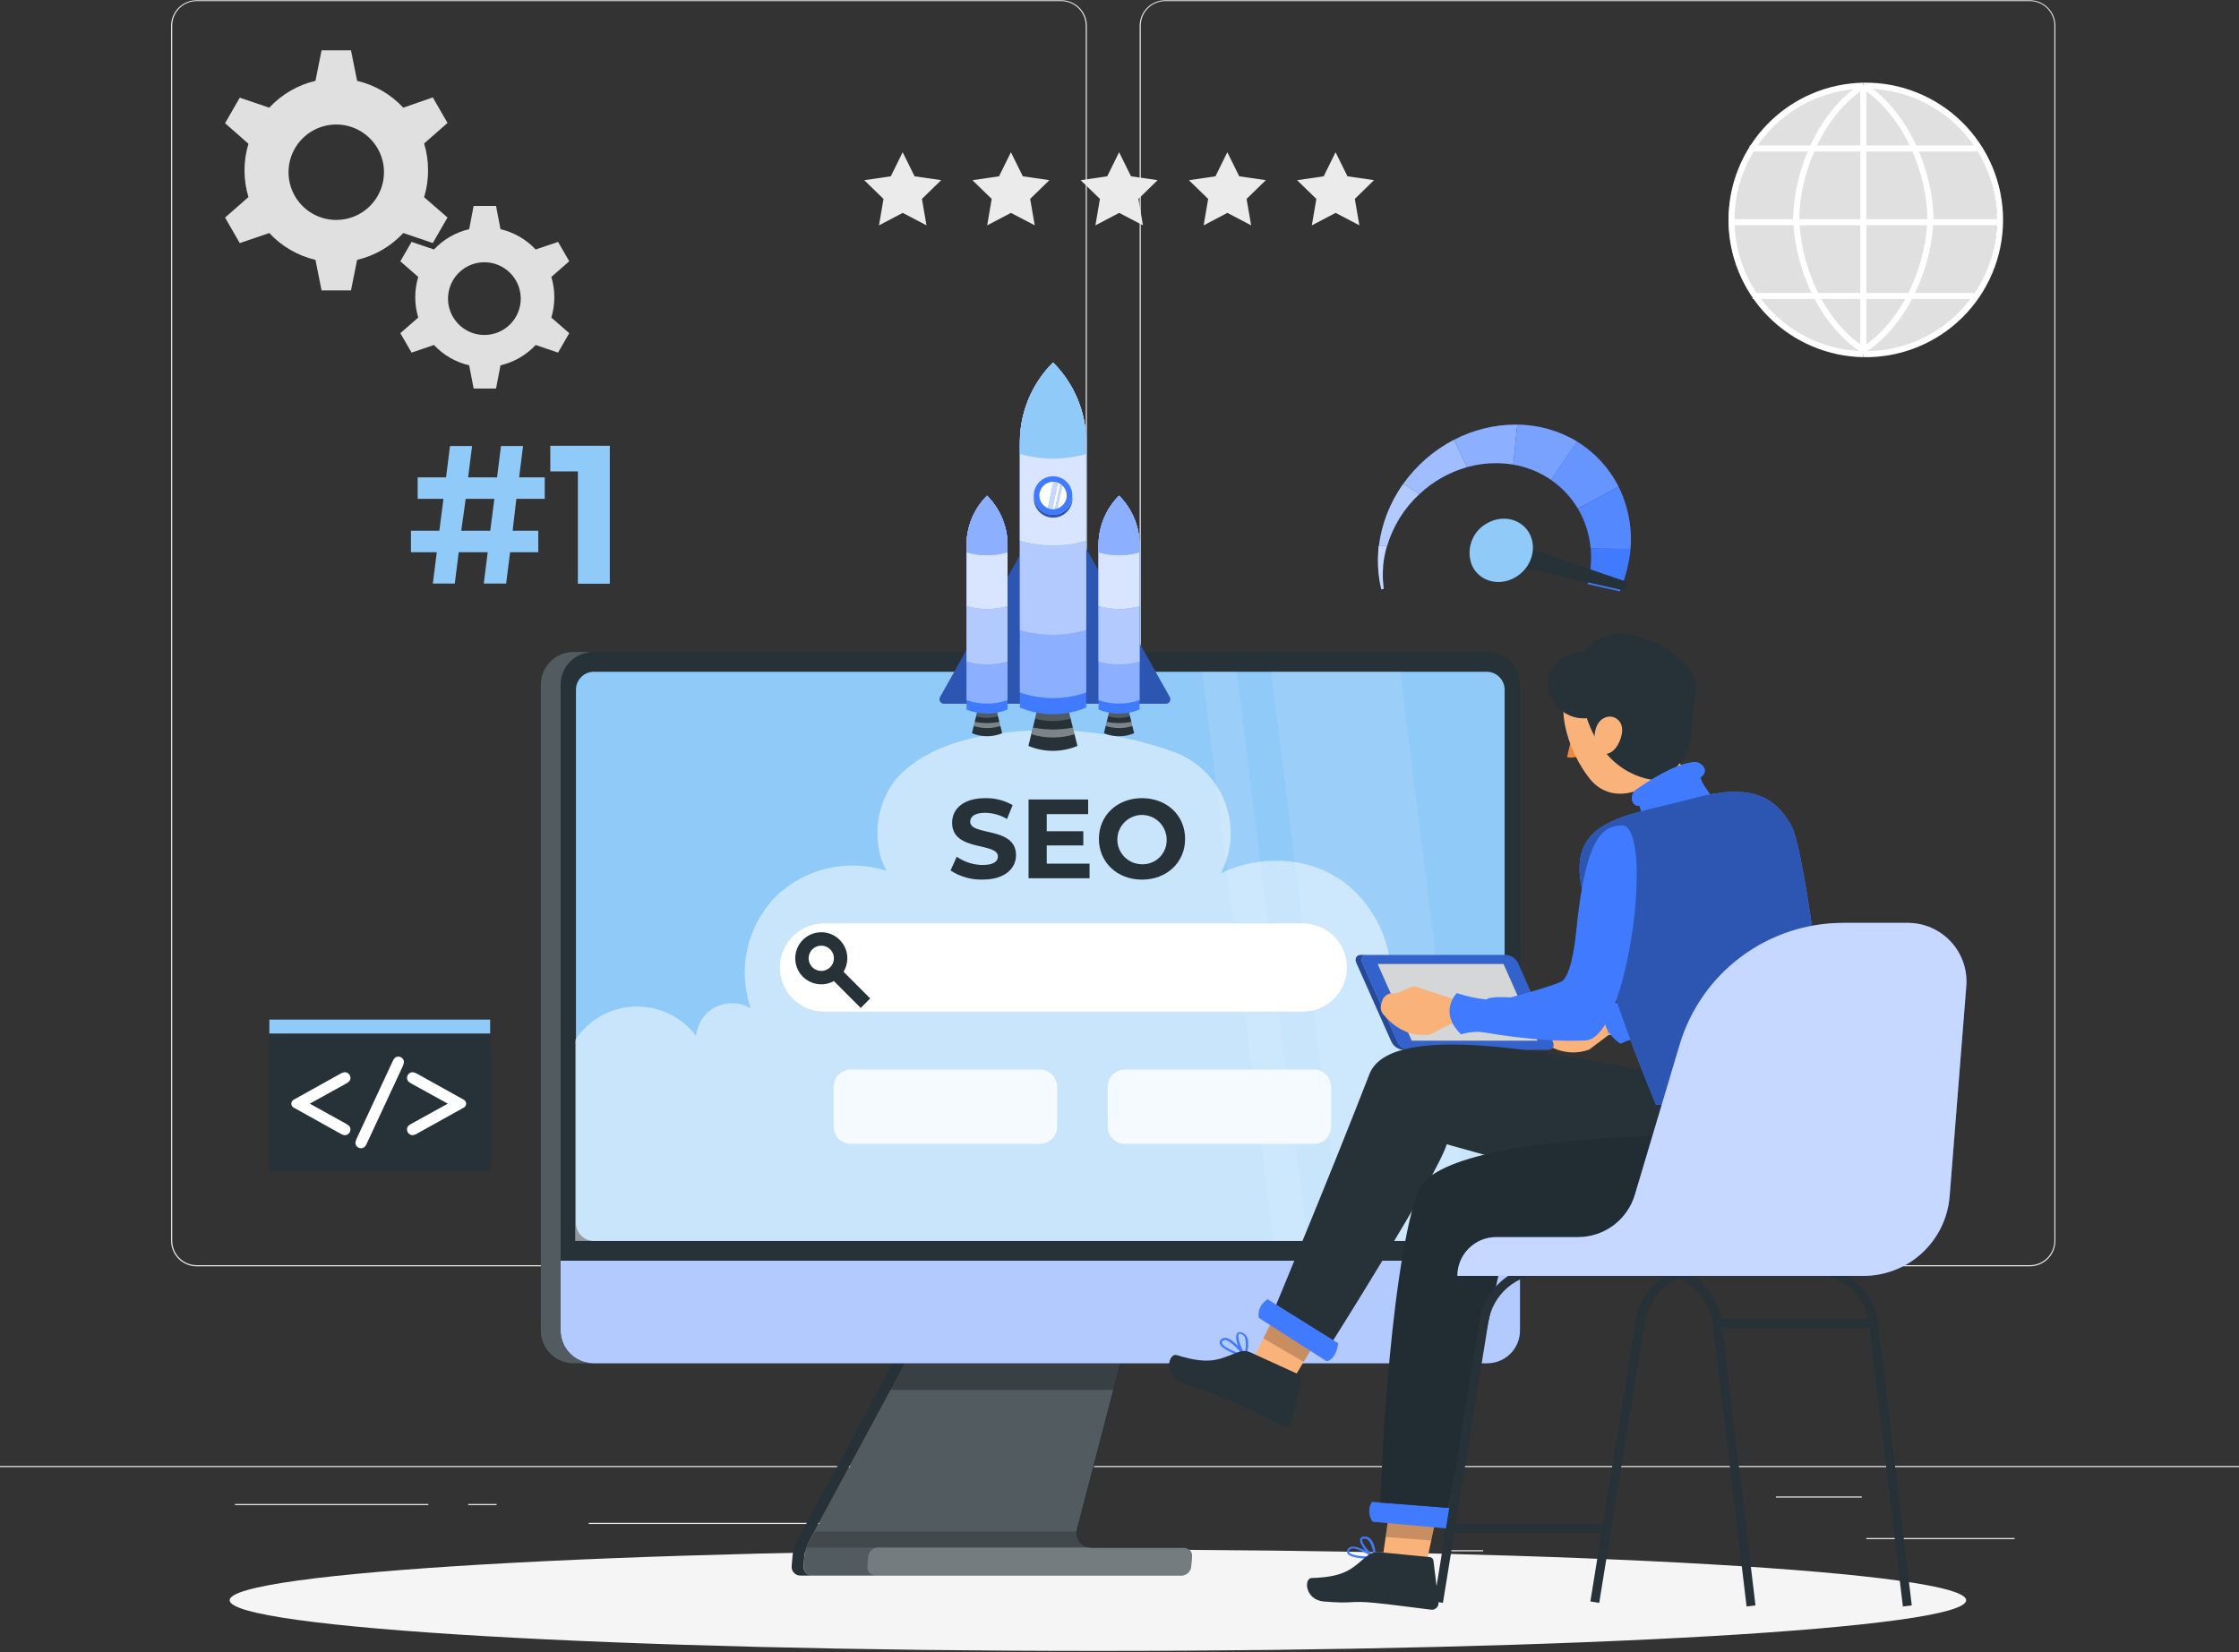 <svg width="500" height="369" viewBox="0 0 500 369" fill="none" xmlns="http://www.w3.org/2000/svg">
<rect x="0" y="0" width="500" height="369" fill="#333333" stroke="none"/>
<g clip-path="url(#clip0_1_2)">
<path d="M449.9 343.54H416.78V343.79H449.9V343.54Z" fill="#EBEBEB"/>
<path d="M331.22 346.26H322.53V346.51H331.22V346.26Z" fill="#EBEBEB"/>
<path d="M415.78 334.26H396.59V334.51H415.78V334.26Z" fill="#EBEBEB"/>
<path d="M95.65 335.94H52.46V336.19H95.65V335.94Z" fill="#EBEBEB"/>
<path d="M110.89 335.94H104.56V336.19H110.89V335.94Z" fill="#EBEBEB"/>
<path d="M225.15 340.16H131.47V340.41H225.15V340.16Z" fill="#EBEBEB"/>
<path d="M237 282.85H43.92C42.406 282.85 40.953 282.248 39.882 281.178C38.812 280.107 38.21 278.654 38.21 277.14V5.71C38.223 4.204 38.831 2.765 39.9 1.705C40.969 0.645 42.414 0.05 43.92 0.05H237C238.514 0.05 239.967 0.652 241.038 1.722C242.108 2.793 242.71 4.246 242.71 5.76V277.14C242.71 278.654 242.108 280.107 241.038 281.178C239.967 282.248 238.514 282.85 237 282.85ZM43.92 0.25C42.473 0.253 41.086 0.829 40.062 1.852C39.039 2.876 38.463 4.263 38.46 5.71V277.14C38.463 278.587 39.039 279.975 40.062 280.998C41.086 282.021 42.473 282.597 43.92 282.6H237C238.447 282.597 239.835 282.021 240.858 280.998C241.881 279.975 242.457 278.587 242.46 277.14V5.71C242.457 4.263 241.881 2.876 240.858 1.852C239.835 0.829 238.447 0.253 237 0.25H43.92Z" fill="#EBEBEB"/>
<path d="M453.31 282.85H260.21C258.696 282.847 257.246 282.245 256.175 281.175C255.105 280.104 254.503 278.654 254.5 277.14V5.71C254.516 4.205 255.124 2.767 256.193 1.708C257.262 0.648 258.705 0.053 260.21 0.05H453.31C454.812 0.055 456.252 0.652 457.317 1.712C458.382 2.771 458.987 4.208 459 5.71V277.14C459 278.651 458.401 280.1 457.335 281.171C456.268 282.241 454.821 282.845 453.31 282.85ZM260.21 0.25C258.763 0.253 257.375 0.829 256.352 1.852C255.329 2.876 254.753 4.263 254.75 5.71V277.14C254.753 278.587 255.329 279.975 256.352 280.998C257.375 282.021 258.763 282.597 260.21 282.6H453.31C454.757 282.597 456.145 282.021 457.168 280.998C458.191 279.975 458.767 278.587 458.77 277.14V5.71C458.767 4.263 458.191 2.876 457.168 1.852C456.145 0.829 454.757 0.253 453.31 0.25H260.21Z" fill="#EBEBEB"/>
<path d="M500 327.45H0V327.7H500V327.45Z" fill="#EBEBEB"/>
<path d="M259.52 220.05C259.52 220.904 259.267 221.74 258.792 222.45C258.317 223.16 257.643 223.714 256.853 224.041C256.064 224.368 255.195 224.454 254.357 224.287C253.519 224.12 252.749 223.709 252.145 223.105C251.541 222.501 251.13 221.731 250.963 220.893C250.796 220.055 250.882 219.186 251.209 218.397C251.536 217.607 252.09 216.933 252.8 216.458C253.51 215.983 254.346 215.73 255.2 215.73C256.346 215.73 257.445 216.185 258.255 216.995C259.065 217.805 259.52 218.904 259.52 220.05Z" stroke="#263238" stroke-width="3" stroke-miterlimit="10"/>
<path d="M258.18 223.18L265.07 230.08" stroke="#263238" stroke-width="3" stroke-miterlimit="10"/>
<path d="M445.625 53.935C448.278 37.591 437.18 22.191 420.836 19.538C404.492 16.886 389.093 27.984 386.44 44.328C383.787 60.671 394.885 76.071 411.229 78.724C427.572 81.377 442.972 70.278 445.625 53.935Z" fill="#E0E0E0"/>
<path d="M416.1 79.78C408.066 79.635 400.409 76.341 394.779 70.608C389.148 64.875 385.994 57.161 385.994 49.125C385.994 41.089 389.148 33.375 394.779 27.642C400.409 21.909 408.066 18.615 416.1 18.47V19.82C408.422 19.962 401.106 23.112 395.726 28.592C390.346 34.072 387.331 41.445 387.331 49.125C387.331 56.805 390.346 64.178 395.726 69.658C401.106 75.138 408.422 78.288 416.1 78.43V79.78Z" fill="white"/>
<path d="M416.1 79.78V78.43C419.994 78.502 423.863 77.797 427.482 76.357C431.1 74.916 434.395 72.769 437.174 70.041C439.954 67.312 442.161 64.058 443.668 60.466C445.175 56.875 445.951 53.02 445.951 49.125C445.951 45.23 445.175 41.375 443.668 37.784C442.161 34.192 439.954 30.938 437.174 28.209C434.395 25.481 431.1 23.334 427.482 21.893C423.863 20.453 419.994 19.748 416.1 19.82V18.47C420.172 18.396 424.218 19.135 428.002 20.642C431.786 22.15 435.231 24.396 438.137 27.25C441.043 30.104 443.351 33.508 444.927 37.264C446.502 41.02 447.314 45.052 447.314 49.125C447.314 53.198 446.502 57.23 444.927 60.986C443.351 64.742 441.043 68.146 438.137 71C435.231 73.854 431.786 76.1 428.002 77.608C424.218 79.115 420.172 79.853 416.1 79.78Z" fill="white"/>
<path d="M431.77 49.13H430.42C430.42 39.2 425.42 25.9 415.74 19.72L416.47 18.58C426.51 25.05 431.77 38.83 431.77 49.13Z" fill="white"/>
<path d="M416.47 78.77L415.74 77.63C425.38 71.45 430.42 58.15 430.42 48.22H431.77C431.77 58.52 426.51 72.32 416.47 78.77Z" fill="white"/>
<path d="M401.79 49.13H400.44C400.44 38.82 405.69 25.02 415.74 18.58L416.47 19.71C406.83 25.9 401.79 39.19 401.79 49.13Z" fill="white"/>
<path d="M415.74 78.76C405.69 72.31 400.44 58.51 400.44 48.21H401.79C401.79 58.15 406.79 71.44 416.47 77.62L415.74 78.76Z" fill="white"/>
<path d="M416.78 19.14H415.43V79.1H416.78V19.14Z" fill="white"/>
<path d="M441.49 32.48H390.73V33.83H441.49V32.48Z" fill="white"/>
<path d="M446.08 48.96H386.14V50.31H446.08V48.96Z" fill="white"/>
<path d="M440.81 65.43H391.4V66.78H440.81V65.43Z" fill="white"/>
<path d="M95.59 38.05C95.601 36.017 95.304 33.994 94.71 32.05L99.94 27.46L96.65 21.76L90.06 24.05C87.292 21.075 83.704 18.987 79.75 18.05L78.38 11.24H71.81L70.45 18.05C66.493 18.986 62.902 21.074 60.13 24.05L53.54 21.82L50.26 27.52L55.48 32.11C54.307 35.993 54.307 40.137 55.48 44.02L50.26 48.6L53.54 54.3L60.13 52.05C62.902 55.026 66.493 57.114 70.45 58.05L71.81 64.87H78.38L79.75 58.05C83.704 57.113 87.292 55.025 90.06 52.05L96.65 54.28L99.94 48.58L94.71 44.05C95.302 42.105 95.599 40.083 95.59 38.05ZM75.1 49.13C72.991 49.132 70.929 48.508 69.175 47.338C67.421 46.168 66.053 44.504 65.244 42.556C64.436 40.609 64.223 38.465 64.634 36.397C65.044 34.328 66.058 32.428 67.549 30.936C69.039 29.444 70.939 28.428 73.007 28.016C75.075 27.603 77.219 27.814 79.167 28.62C81.115 29.427 82.781 30.793 83.953 32.547C85.125 34.3 85.75 36.361 85.75 38.47C85.751 39.869 85.477 41.255 84.942 42.549C84.408 43.842 83.623 45.017 82.634 46.007C81.645 46.997 80.471 47.782 79.178 48.318C77.885 48.854 76.499 49.13 75.1 49.13Z" fill="#E0E0E0"/>
<path d="M123.79 66.39C123.788 64.855 123.563 63.329 123.12 61.86L127.12 58.36L124.62 54.03L119.62 55.73C117.511 53.472 114.779 51.892 111.77 51.19L110.77 46H105.77L104.77 51.19C101.758 51.891 99.022 53.471 96.91 55.73L91.91 54.03L89.4 58.36L93.4 61.86C92.507 64.817 92.507 67.973 93.4 70.93L89.4 74.42L91.91 78.76L96.91 77.06C99.022 79.319 101.758 80.899 104.77 81.6L105.77 86.79H110.77L111.77 81.6C114.779 80.898 117.511 79.318 119.62 77.06L124.62 78.76L127.12 74.42L123.12 70.93C123.563 69.457 123.788 67.928 123.79 66.39ZM108.18 74.82C106.573 74.822 105.002 74.347 103.665 73.456C102.328 72.564 101.286 71.296 100.67 69.812C100.054 68.328 99.892 66.694 100.206 65.118C100.519 63.542 101.292 62.094 102.428 60.958C103.564 59.822 105.012 59.048 106.588 58.736C108.164 58.422 109.798 58.584 111.282 59.2C112.766 59.816 114.034 60.858 114.926 62.195C115.817 63.532 116.292 65.103 116.29 66.71C116.29 68.861 115.436 70.924 113.915 72.445C112.394 73.966 110.331 74.82 108.18 74.82Z" fill="#E0E0E0"/>
<path d="M198.93 39.38L201.58 34L204.24 39.38L210.18 40.24L205.88 44.43L206.9 50.33L201.59 47.55L196.29 50.34L197.3 44.43L193 40.25L198.93 39.38Z" fill="#EBEBEB"/>
<path d="M223.1 39.38L225.75 34L228.41 39.38L234.34 40.24L230.05 44.43L231.07 50.33L225.76 47.55L220.45 50.34L221.46 44.43L217.16 40.25L223.1 39.38Z" fill="#EBEBEB"/>
<path d="M247.26 39.38L249.91 34L252.57 39.38L258.51 40.24L254.22 44.43L255.24 50.33L249.93 47.55L244.62 50.34L245.63 44.43L241.33 40.25L247.26 39.38Z" fill="#EBEBEB"/>
<path d="M271.43 39.38L274.08 34L276.74 39.38L282.68 40.24L278.38 44.43L279.4 50.33L274.09 47.55L268.79 50.34L269.8 44.43L265.5 40.25L271.43 39.38Z" fill="#EBEBEB"/>
<path d="M295.6 39.38L298.25 34L300.91 39.38L306.84 40.24L302.55 44.43L303.57 50.33L298.26 47.55L292.95 50.34L293.96 44.43L289.66 40.25L295.6 39.38Z" fill="#EBEBEB"/>
<path d="M245.18 368.76C352.262 368.76 439.07 363.692 439.07 357.44C439.07 351.188 352.262 346.12 245.18 346.12C138.098 346.12 51.29 351.188 51.29 357.44C51.29 363.692 138.098 368.76 245.18 368.76Z" fill="#F5F5F5"/>
<path d="M179.66 347.48L179.46 349.78C179.439 350.063 179.469 350.348 179.55 350.62C179.587 350.747 179.641 350.868 179.71 350.98C179.784 351.091 179.864 351.198 179.95 351.3C180.038 351.402 180.139 351.493 180.25 351.57C180.589 351.811 180.994 351.94 181.41 351.94H263.81C264.007 351.94 264.203 351.91 264.39 351.85C264.521 351.81 264.648 351.76 264.77 351.7C265.205 351.487 265.557 351.135 265.77 350.7C265.897 350.458 265.975 350.193 266 349.92L266.19 347.71C266.221 347.447 266.19 347.179 266.1 346.93C266.062 346.815 266.012 346.704 265.95 346.6C265.795 346.338 265.574 346.121 265.31 345.97C265.197 345.908 265.08 345.855 264.96 345.81C264.776 345.75 264.584 345.72 264.39 345.72H243.87C243.612 345.723 243.354 345.699 243.1 345.65L242.81 345.57C242.7 345.539 242.593 345.499 242.49 345.45C242.39 345.418 242.295 345.371 242.21 345.31C242.066 345.235 241.929 345.148 241.8 345.05C241.645 344.926 241.501 344.789 241.37 344.64C241.3 344.55 241.23 344.47 241.16 344.37L241.02 344.17L240.97 344.09C240.91 343.999 240.86 343.902 240.82 343.8L240.7 343.53C240.704 343.51 240.704 343.49 240.7 343.47C240.706 343.447 240.706 343.423 240.7 343.4C240.671 343.323 240.65 343.242 240.64 343.16C240.63 343.047 240.63 342.933 240.64 342.82C240.64 342.72 240.64 342.61 240.64 342.5C240.64 342.39 240.64 342.29 240.64 342.18V342.05C240.635 341.943 240.635 341.837 240.64 341.73C240.64 341.61 240.69 341.51 240.71 341.4L248.77 310.48L250.32 304.54L251.53 299.89H204.73L202.22 304.54L199.02 310.48L180.82 344.22C180.76 344.34 180.7 344.46 180.63 344.58L180.45 344.99C180.4 345.13 180.34 345.26 180.29 345.41L180.2 345.69C179.954 346.265 179.773 346.865 179.66 347.48Z" fill="#263238"/>
<path opacity="0.2" d="M266.16 347.73L265.97 349.96C265.918 350.5 265.67 351.003 265.271 351.372C264.873 351.741 264.353 351.95 263.81 351.96H181.43C181.153 351.961 180.879 351.904 180.626 351.794C180.372 351.684 180.144 351.522 179.956 351.319C179.768 351.116 179.624 350.876 179.534 350.615C179.443 350.353 179.408 350.076 179.43 349.8L179.63 347.5C179.682 346.885 179.803 346.278 179.99 345.69C180.16 345.176 180.374 344.677 180.63 344.2L204.55 299.87H251.35L240.53 341.38C240.459 341.617 240.415 341.862 240.4 342.11C240.331 342.93 240.565 343.746 241.057 344.406C241.549 345.065 242.265 345.522 243.07 345.69C243.322 345.748 243.581 345.775 243.84 345.77H264.33C264.583 345.763 264.835 345.81 265.069 345.908C265.303 346.006 265.514 346.152 265.687 346.338C265.86 346.523 265.991 346.743 266.073 346.983C266.154 347.223 266.184 347.478 266.16 347.73Z" fill="white"/>
<path d="M178 344.18L201.91 299.84H204.56L180.64 344.18C180.085 345.2 179.745 346.323 179.64 347.48L179.44 349.78C179.41 350.057 179.439 350.337 179.527 350.602C179.615 350.866 179.758 351.109 179.948 351.313C180.138 351.517 180.369 351.677 180.627 351.784C180.884 351.89 181.162 351.94 181.44 351.93H178.79C178.512 351.94 178.234 351.89 177.977 351.784C177.719 351.677 177.488 351.517 177.298 351.313C177.108 351.109 176.965 350.866 176.877 350.602C176.789 350.337 176.76 350.057 176.79 349.78L176.99 347.48C177.094 346.322 177.438 345.198 178 344.18Z" fill="#263238"/>
<path opacity="0.3" d="M204.58 299.84H251.37L248.61 310.44H198.86L204.58 299.84Z" fill="black"/>
<path d="M125.18 152.93V297.2C125.179 298.158 125.366 299.107 125.732 299.993C126.098 300.878 126.635 301.683 127.312 302.361C127.989 303.039 128.793 303.577 129.678 303.944C130.563 304.311 131.512 304.5 132.47 304.5H332.14C333.098 304.5 334.047 304.311 334.932 303.944C335.817 303.577 336.621 303.039 337.298 302.361C337.975 301.683 338.512 300.878 338.878 299.993C339.244 299.107 339.431 298.158 339.43 297.2V152.93C339.431 151.971 339.243 151.021 338.877 150.135C338.511 149.249 337.973 148.443 337.295 147.765C336.617 147.087 335.811 146.549 334.925 146.183C334.039 145.817 333.089 145.629 332.13 145.63H132.49C130.884 145.631 129.324 146.162 128.05 147.14C127.871 147.272 127.701 147.416 127.54 147.57C127.048 148.016 126.624 148.532 126.28 149.1C126.039 149.474 125.838 149.873 125.68 150.29C125.355 151.132 125.186 152.027 125.18 152.93Z" fill="#263238"/>
<path d="M339.43 281.6V297.2C339.43 299.136 338.661 300.993 337.292 302.362C335.923 303.731 334.066 304.5 332.13 304.5H132.49C130.554 304.5 128.697 303.731 127.328 302.362C125.959 300.993 125.19 299.136 125.19 297.2V281.6H339.43Z" fill="#407BFF"/>
<path opacity="0.6" d="M339.43 281.6V297.2C339.43 299.136 338.661 300.993 337.292 302.362C335.923 303.731 334.066 304.5 332.13 304.5H132.49C130.554 304.5 128.697 303.731 127.328 302.362C125.959 300.993 125.19 299.136 125.19 297.2V281.6H339.43Z" fill="white"/>
<path d="M132.62 277.19H332C333.061 277.19 334.078 276.769 334.828 276.018C335.579 275.268 336 274.251 336 273.19V154.05C336 152.989 335.579 151.972 334.828 151.222C334.078 150.471 333.061 150.05 332 150.05H132.62C131.559 150.05 130.542 150.471 129.792 151.222C129.041 151.972 128.62 152.989 128.62 154.05V273.23C128.631 274.284 129.057 275.291 129.806 276.033C130.555 276.774 131.566 277.19 132.62 277.19Z" fill="#90CAF8"/>
<path d="M128.07 145.63H132.49C130.554 145.63 128.697 146.399 127.328 147.768C125.959 149.137 125.19 150.994 125.19 152.93V297.2C125.19 299.136 125.959 300.993 127.328 302.362C128.697 303.731 130.554 304.5 132.49 304.5H128.07C126.134 304.5 124.277 303.731 122.908 302.362C121.539 300.993 120.77 299.136 120.77 297.2V152.93C120.77 150.994 121.539 149.137 122.908 147.768C124.277 146.399 126.134 145.63 128.07 145.63Z" fill="#263238"/>
<g opacity="0.2">
<path d="M128.07 145.63H132.49C130.554 145.63 128.697 146.399 127.328 147.768C125.959 149.137 125.19 150.994 125.19 152.93V297.2C125.19 299.136 125.959 300.993 127.328 302.362C128.697 303.731 130.554 304.5 132.49 304.5H128.07C126.134 304.5 124.277 303.731 122.908 302.362C121.539 300.993 120.77 299.136 120.77 297.2V152.93C120.77 150.994 121.539 149.137 122.908 147.768C124.277 146.399 126.134 145.63 128.07 145.63Z" fill="white"/>
</g>
<path opacity="0.5" d="M337.18 225.97C332.04 224.97 323.9 228.3 322.38 233.3C322.551 231.773 322.279 230.23 321.596 228.854C320.913 227.478 319.849 226.327 318.53 225.54C315.88 224.01 312.41 222.93 309.97 224.77C311.127 219.856 310.892 214.716 309.291 209.928C307.691 205.139 304.789 200.891 300.91 197.66C293.09 191.33 281.68 190.66 272.65 195.07C273.955 192.563 274.695 189.8 274.819 186.976C274.943 184.152 274.447 181.335 273.366 178.723C272.286 176.111 270.646 173.767 268.564 171.856C266.481 169.945 264.005 168.513 261.31 167.66C248.75 163.286 235.318 162.013 222.16 163.95C214.55 165.07 206.79 167.45 201.26 172.79C195.73 178.13 194.26 187.79 197.98 194.52C193.687 193.133 189.097 192.949 184.707 193.988C180.318 195.026 176.296 197.247 173.08 200.41C169.979 203.649 167.831 207.681 166.873 212.061C165.915 216.442 166.184 221.002 167.65 225.24C166.47 224.54 165.134 224.145 163.763 224.093C162.392 224.041 161.03 224.332 159.8 224.94C158.589 225.554 157.554 226.467 156.793 227.592C156.032 228.717 155.57 230.017 155.45 231.37C153.851 229.26 151.769 227.564 149.378 226.426C146.987 225.289 144.358 224.742 141.712 224.832C139.065 224.922 136.479 225.647 134.172 226.944C131.864 228.242 129.902 230.076 128.45 232.29V277.19H336L337.18 225.97Z" fill="white"/>
<path d="M290.93 206.26H184.01C178.57 206.26 174.16 210.67 174.16 216.11C174.16 221.55 178.57 225.96 184.01 225.96H290.93C296.37 225.96 300.78 221.55 300.78 216.11C300.78 210.67 296.37 206.26 290.93 206.26Z" fill="white"/>
<path d="M187.72 214.05C187.72 214.904 187.467 215.74 186.992 216.45C186.517 217.16 185.843 217.714 185.053 218.041C184.264 218.368 183.395 218.454 182.557 218.287C181.719 218.12 180.949 217.709 180.345 217.105C179.741 216.501 179.33 215.731 179.163 214.893C178.996 214.055 179.082 213.186 179.409 212.397C179.736 211.607 180.29 210.933 181 210.458C181.71 209.983 182.546 209.73 183.4 209.73C184.546 209.73 185.645 210.185 186.455 210.995C187.265 211.805 187.72 212.904 187.72 214.05Z" stroke="#263238" stroke-width="3" stroke-miterlimit="10"/>
<path d="M186.38 217.18L193.27 224.08" stroke="#263238" stroke-width="3" stroke-miterlimit="10"/>
<g opacity="0.1">
<path d="M268.47 150.04H276.13L292.04 277.19H284.37L268.47 150.04Z" fill="white"/>
<path d="M299.79 277.19L283.89 150.04H312.7L328.6 277.19H299.79Z" fill="white"/>
</g>
<path opacity="0.2" d="M193.87 347.75L193.69 349.86C193.66 350.124 193.687 350.392 193.769 350.645C193.85 350.898 193.985 351.131 194.164 351.328C194.343 351.525 194.562 351.681 194.806 351.787C195.05 351.892 195.314 351.945 195.58 351.94H263.81C264.353 351.93 264.873 351.721 265.271 351.352C265.67 350.983 265.918 350.48 265.97 349.94L266.16 347.73C266.192 347.476 266.168 347.218 266.091 346.974C266.014 346.73 265.885 346.505 265.714 346.315C265.542 346.125 265.331 345.975 265.096 345.874C264.86 345.773 264.606 345.724 264.35 345.73H243.86C243.604 345.731 243.349 345.701 243.1 345.64H196.1C195.535 345.66 194.997 345.885 194.586 346.273C194.175 346.662 193.921 347.187 193.87 347.75Z" fill="white"/>
<path opacity="0.2" d="M180 345.67H243.1C242.293 345.506 241.576 345.05 241.085 344.389C240.594 343.728 240.364 342.91 240.44 342.09H182L180 345.67Z" fill="black"/>
<path d="M212.27 194.44L213.65 191.37C215.359 192.551 217.383 193.192 219.46 193.21C221.87 193.21 222.85 192.4 222.85 191.32C222.85 188.03 212.62 190.32 212.62 183.76C212.62 180.76 215.03 178.28 220.03 178.28C222.171 178.236 224.283 178.775 226.14 179.84L224.88 182.93C223.401 182.054 221.719 181.579 220 181.55C217.59 181.55 216.66 182.45 216.66 183.55C216.66 186.79 226.89 184.55 226.89 191.01C226.89 193.95 224.45 196.47 219.42 196.47C216.886 196.533 214.393 195.825 212.27 194.44Z" fill="#263238"/>
<path d="M243.31 192.91V196.17H229.69V178.58H243V181.85H233.75V185.67H241.92V188.84H233.75V192.91H243.31Z" fill="#263238"/>
<path d="M245.4 187.38C245.4 182.15 249.47 178.28 255.02 178.28C260.57 178.28 264.65 182.13 264.65 187.38C264.65 192.63 260.55 196.48 255.02 196.48C249.49 196.48 245.4 192.61 245.4 187.38ZM260.53 187.38C260.499 186.298 260.149 185.25 259.526 184.366C258.903 183.481 258.033 182.8 257.025 182.407C256.017 182.014 254.915 181.926 253.858 182.155C252.8 182.383 251.833 182.918 251.078 183.693C250.322 184.467 249.812 185.447 249.609 186.51C249.407 187.573 249.522 188.672 249.941 189.67C250.359 190.668 251.062 191.521 251.962 192.122C252.861 192.723 253.918 193.046 255 193.05C255.745 193.073 256.486 192.942 257.177 192.663C257.867 192.385 258.493 191.965 259.013 191.432C259.533 190.899 259.936 190.263 260.198 189.566C260.459 188.868 260.572 188.124 260.53 187.38Z" fill="#263238"/>
<path opacity="0.8" d="M232.22 238.89H190.02C187.894 238.89 186.17 240.614 186.17 242.74V251.66C186.17 253.786 187.894 255.51 190.02 255.51H232.22C234.346 255.51 236.07 253.786 236.07 251.66V242.74C236.07 240.614 234.346 238.89 232.22 238.89Z" fill="white"/>
<path opacity="0.8" d="M293.42 238.89H251.22C249.094 238.89 247.37 240.614 247.37 242.74V251.66C247.37 253.786 249.094 255.51 251.22 255.51H293.42C295.546 255.51 297.27 253.786 297.27 251.66V242.74C297.27 240.614 295.546 238.89 293.42 238.89Z" fill="white"/>
<path d="M209.92 155.71L234.71 111.71C234.797 111.556 234.924 111.428 235.077 111.339C235.229 111.25 235.403 111.203 235.58 111.203C235.757 111.203 235.931 111.25 236.083 111.339C236.236 111.428 236.363 111.556 236.45 111.71L261.24 155.71C261.323 155.862 261.365 156.032 261.363 156.205C261.36 156.378 261.312 156.548 261.225 156.697C261.137 156.846 261.012 156.97 260.862 157.056C260.713 157.143 260.543 157.189 260.37 157.19H210.8C210.626 157.19 210.455 157.146 210.304 157.06C210.153 156.974 210.027 156.85 209.938 156.701C209.849 156.552 209.801 156.382 209.797 156.208C209.794 156.034 209.837 155.862 209.92 155.71Z" fill="#407BFF"/>
<path opacity="0.3" d="M209.92 155.71L234.71 111.71C234.797 111.556 234.924 111.428 235.077 111.339C235.229 111.25 235.403 111.203 235.58 111.203C235.757 111.203 235.931 111.25 236.083 111.339C236.236 111.428 236.363 111.556 236.45 111.71L261.24 155.71C261.323 155.862 261.365 156.032 261.363 156.205C261.36 156.378 261.312 156.548 261.225 156.697C261.137 156.846 261.012 156.97 260.862 157.056C260.713 157.143 260.543 157.189 260.37 157.19H210.8C210.626 157.19 210.455 157.146 210.304 157.06C210.153 156.974 210.027 156.85 209.938 156.701C209.849 156.552 209.801 156.382 209.797 156.208C209.794 156.034 209.837 155.862 209.92 155.71Z" fill="black"/>
<path d="M223.8 163.78L222.59 158.84H218.25L217.05 163.78C219.211 164.675 221.639 164.675 223.8 163.78Z" fill="#263238"/>
<path opacity="0.2" d="M218.25 158.84L217.97 159.99C219.57 160.46 221.27 160.46 222.87 159.99L222.59 158.84H218.25Z" fill="white"/>
<path opacity="0.4" d="M217.67 161.23C217.59 161.55 217.51 161.86 217.44 162.16C219.393 162.774 221.487 162.774 223.44 162.16L223.22 161.23C221.389 161.6 219.501 161.6 217.67 161.23Z" fill="white"/>
<path d="M225 158.49C222.067 159.701 218.773 159.701 215.84 158.49V121.79C215.837 119.736 216.24 117.701 217.026 115.803C217.812 113.905 218.966 112.181 220.42 110.73C221.874 112.181 223.028 113.905 223.814 115.803C224.6 117.701 225.003 119.736 225 121.79V158.49Z" fill="#407BFF"/>
<path d="M215.84 121.79V156.38C218.806 157.415 222.034 157.415 225 156.38V121.79C225.003 119.736 224.6 117.701 223.814 115.803C223.028 113.905 221.874 112.181 220.42 110.73C218.966 112.181 217.812 113.905 217.026 115.803C216.24 117.701 215.837 119.736 215.84 121.79Z" fill="#407BFF"/>
<path opacity="0.4" d="M215.84 121.79V156.38C218.806 157.415 222.034 157.415 225 156.38V121.79C225.003 119.736 224.6 117.701 223.814 115.803C223.028 113.905 221.874 112.181 220.42 110.73C218.966 112.181 217.812 113.905 217.026 115.803C216.24 117.701 215.837 119.736 215.84 121.79Z" fill="white"/>
<path d="M215.84 121.79V147.79C218.833 148.645 222.007 148.645 225 147.79V121.79C225.003 119.736 224.6 117.701 223.814 115.803C223.028 113.905 221.874 112.181 220.42 110.73C218.966 112.181 217.812 113.905 217.026 115.803C216.24 117.701 215.837 119.736 215.84 121.79Z" fill="#407BFF"/>
<path opacity="0.6" d="M215.84 121.79V147.79C218.833 148.645 222.007 148.645 225 147.79V121.79C225.003 119.736 224.6 117.701 223.814 115.803C223.028 113.905 221.874 112.181 220.42 110.73C218.966 112.181 217.812 113.905 217.026 115.803C216.24 117.701 215.837 119.736 215.84 121.79Z" fill="white"/>
<path d="M215.84 121.79V135.39C218.833 136.25 222.007 136.25 225 135.39V121.79C225.003 119.736 224.6 117.701 223.814 115.803C223.028 113.905 221.874 112.181 220.42 110.73C218.966 112.181 217.812 113.905 217.026 115.803C216.24 117.701 215.837 119.736 215.84 121.79Z" fill="#407BFF"/>
<path opacity="0.8" d="M215.84 121.79V135.39C218.833 136.25 222.007 136.25 225 135.39V121.79C225.003 119.736 224.6 117.701 223.814 115.803C223.028 113.905 221.874 112.181 220.42 110.73C218.966 112.181 217.812 113.905 217.026 115.803C216.24 117.701 215.837 119.736 215.84 121.79Z" fill="white"/>
<path d="M215.84 121.79V123.38C218.833 124.235 222.007 124.235 225 123.38V121.79C225.003 119.736 224.6 117.701 223.814 115.803C223.028 113.905 221.874 112.181 220.42 110.73C218.966 112.181 217.812 113.905 217.026 115.803C216.24 117.701 215.837 119.736 215.84 121.79Z" fill="#407BFF"/>
<path opacity="0.4" d="M215.84 121.79V123.38C218.833 124.235 222.007 124.235 225 123.38V121.79C225.003 119.736 224.6 117.701 223.814 115.803C223.028 113.905 221.874 112.181 220.42 110.73C218.966 112.181 217.812 113.905 217.026 115.803C216.24 117.701 215.837 119.736 215.84 121.79Z" fill="white"/>
<path d="M253.27 163.78L252.07 158.84H247.73L246.52 163.78C248.681 164.675 251.109 164.675 253.27 163.78Z" fill="#263238"/>
<path opacity="0.2" d="M247.73 158.84L247.45 159.99C249.05 160.46 250.75 160.46 252.35 159.99L252.07 158.84H247.73Z" fill="white"/>
<path opacity="0.4" d="M247.14 161.23C247.07 161.55 246.99 161.86 246.92 162.16C248.873 162.774 250.967 162.774 252.92 162.16L252.69 161.23C250.859 161.6 248.971 161.6 247.14 161.23Z" fill="white"/>
<path d="M254.48 158.49C251.547 159.701 248.253 159.701 245.32 158.49V121.79C245.317 119.736 245.72 117.701 246.506 115.803C247.292 113.905 248.446 112.181 249.9 110.73C251.354 112.181 252.508 113.905 253.294 115.803C254.08 117.701 254.483 119.736 254.48 121.79V158.49Z" fill="#407BFF"/>
<path d="M245.32 121.79V156.38C248.286 157.415 251.514 157.415 254.48 156.38V121.79C254.483 119.736 254.08 117.701 253.294 115.803C252.508 113.905 251.354 112.181 249.9 110.73C248.446 112.181 247.292 113.905 246.506 115.803C245.72 117.701 245.317 119.736 245.32 121.79Z" fill="#407BFF"/>
<path opacity="0.4" d="M245.32 121.79V156.38C248.286 157.415 251.514 157.415 254.48 156.38V121.79C254.483 119.736 254.08 117.701 253.294 115.803C252.508 113.905 251.354 112.181 249.9 110.73C248.446 112.181 247.292 113.905 246.506 115.803C245.72 117.701 245.317 119.736 245.32 121.79Z" fill="white"/>
<path d="M245.32 121.79V147.79C248.313 148.645 251.487 148.645 254.48 147.79V121.79C254.483 119.736 254.08 117.701 253.294 115.803C252.508 113.905 251.354 112.181 249.9 110.73C248.446 112.181 247.292 113.905 246.506 115.803C245.72 117.701 245.317 119.736 245.32 121.79Z" fill="#407BFF"/>
<path opacity="0.6" d="M245.32 121.79V147.79C248.313 148.645 251.487 148.645 254.48 147.79V121.79C254.483 119.736 254.08 117.701 253.294 115.803C252.508 113.905 251.354 112.181 249.9 110.73C248.446 112.181 247.292 113.905 246.506 115.803C245.72 117.701 245.317 119.736 245.32 121.79Z" fill="white"/>
<path d="M245.32 121.79V135.39C248.313 136.25 251.487 136.25 254.48 135.39V121.79C254.483 119.736 254.08 117.701 253.294 115.803C252.508 113.905 251.354 112.181 249.9 110.73C248.446 112.181 247.292 113.905 246.506 115.803C245.72 117.701 245.317 119.736 245.32 121.79Z" fill="#407BFF"/>
<path opacity="0.8" d="M245.32 121.79V135.39C248.313 136.25 251.487 136.25 254.48 135.39V121.79C254.483 119.736 254.08 117.701 253.294 115.803C252.508 113.905 251.354 112.181 249.9 110.73C248.446 112.181 247.292 113.905 246.506 115.803C245.72 117.701 245.317 119.736 245.32 121.79Z" fill="white"/>
<path d="M245.32 121.79V123.38C248.313 124.235 251.487 124.235 254.48 123.38V121.79C254.483 119.736 254.08 117.701 253.294 115.803C252.508 113.905 251.354 112.181 249.9 110.73C248.446 112.181 247.292 113.905 246.506 115.803C245.72 117.701 245.317 119.736 245.32 121.79Z" fill="#407BFF"/>
<path opacity="0.4" d="M245.32 121.79V123.38C248.313 124.235 251.487 124.235 254.48 123.38V121.79C254.483 119.736 254.08 117.701 253.294 115.803C252.508 113.905 251.354 112.181 249.9 110.73C248.446 112.181 247.292 113.905 246.506 115.803C245.72 117.701 245.317 119.736 245.32 121.79Z" fill="white"/>
<path d="M240.61 166.61L238.61 158.61H231.61L229.66 166.61C231.394 167.337 233.255 167.712 235.135 167.712C237.015 167.712 238.876 167.337 240.61 166.61Z" fill="#263238"/>
<path opacity="0.2" d="M231.66 158.64C231.66 158.64 231.37 159.84 231.2 160.5C233.786 161.255 236.534 161.255 239.12 160.5L238.66 158.63L231.66 158.64Z" fill="white"/>
<path opacity="0.4" d="M230.71 162.51L230.35 164.01C233.483 164.98 236.837 164.98 239.97 164.01L239.61 162.51C236.672 163.089 233.648 163.089 230.71 162.51Z" fill="white"/>
<path d="M242.56 158.05C240.215 159.028 237.7 159.532 235.16 159.532C232.62 159.532 230.104 159.028 227.76 158.05V98.83C227.757 95.514 228.409 92.23 229.679 89.167C230.949 86.103 232.811 83.321 235.16 80.98C237.508 83.321 239.371 86.103 240.641 89.167C241.911 92.23 242.563 95.514 242.56 98.83V158.05Z" fill="#407BFF"/>
<path d="M227.76 98.83V154.68C232.554 156.34 237.766 156.34 242.56 154.68V98.83C242.563 95.514 241.911 92.23 240.641 89.167C239.371 86.103 237.508 83.321 235.16 80.98C232.811 83.321 230.949 86.103 229.679 89.167C228.409 92.23 227.757 95.514 227.76 98.83Z" fill="#407BFF"/>
<path opacity="0.4" d="M227.76 98.83V154.68C232.554 156.34 237.766 156.34 242.56 154.68V98.83C242.563 95.514 241.911 92.23 240.641 89.167C239.371 86.103 237.508 83.321 235.16 80.98C232.811 83.321 230.949 86.103 229.679 89.167C228.409 92.23 227.757 95.514 227.76 98.83Z" fill="white"/>
<path d="M227.76 98.83V140.77C232.597 142.148 237.723 142.148 242.56 140.77V98.83C242.563 95.514 241.911 92.23 240.641 89.167C239.371 86.103 237.508 83.321 235.16 80.98C232.811 83.321 230.949 86.103 229.679 89.167C228.409 92.23 227.757 95.514 227.76 98.83Z" fill="#407BFF"/>
<path opacity="0.6" d="M227.76 98.83V140.77C232.597 142.148 237.723 142.148 242.56 140.77V98.83C242.563 95.514 241.911 92.23 240.641 89.167C239.371 86.103 237.508 83.321 235.16 80.98C232.811 83.321 230.949 86.103 229.679 89.167C228.409 92.23 227.757 95.514 227.76 98.83Z" fill="white"/>
<path d="M227.76 98.83V120.83C232.597 122.208 237.723 122.208 242.56 120.83V98.83C242.563 95.514 241.911 92.23 240.641 89.167C239.371 86.103 237.508 83.321 235.16 80.98C232.811 83.321 230.949 86.103 229.679 89.167C228.409 92.23 227.757 95.514 227.76 98.83Z" fill="#407BFF"/>
<path opacity="0.8" d="M227.76 98.83V120.83C232.597 122.208 237.723 122.208 242.56 120.83V98.83C242.563 95.514 241.911 92.23 240.641 89.167C239.371 86.103 237.508 83.321 235.16 80.98C232.811 83.321 230.949 86.103 229.679 89.167C228.409 92.23 227.757 95.514 227.76 98.83Z" fill="white"/>
<path d="M227.76 98.83V101.4C232.597 102.779 237.723 102.779 242.56 101.4V98.83C242.563 95.514 241.911 92.23 240.641 89.167C239.371 86.103 237.508 83.321 235.16 80.98C232.811 83.321 230.949 86.103 229.679 89.167C228.409 92.23 227.757 95.514 227.76 98.83Z" fill="#90CAF8"/>
<path d="M239.47 110.68C239.472 111.533 239.221 112.367 238.748 113.077C238.276 113.787 237.604 114.341 236.816 114.669C236.029 114.997 235.162 115.084 234.325 114.918C233.489 114.753 232.72 114.344 232.116 113.741C231.512 113.139 231.101 112.371 230.934 111.535C230.766 110.698 230.851 109.831 231.177 109.043C231.503 108.255 232.055 107.581 232.764 107.107C233.473 106.633 234.307 106.38 235.16 106.38C236.301 106.38 237.396 106.833 238.204 107.639C239.012 108.445 239.467 109.539 239.47 110.68Z" fill="#407BFF"/>
<path d="M235.16 114.99C234.071 114.992 233.021 114.581 232.225 113.838C231.428 113.095 230.944 112.077 230.87 110.99C230.87 111.1 230.87 111.21 230.87 111.31C230.87 112.453 231.324 113.549 232.132 114.358C232.941 115.166 234.037 115.62 235.18 115.62C236.323 115.62 237.419 115.166 238.228 114.358C239.036 113.549 239.49 112.453 239.49 111.31C239.49 111.21 239.49 111.1 239.49 110.99C239.414 112.083 238.923 113.105 238.118 113.849C237.314 114.592 236.255 115 235.16 114.99Z" fill="#407BFF"/>
<path opacity="0.3" d="M235.16 114.99C234.071 114.992 233.021 114.581 232.225 113.838C231.428 113.095 230.944 112.077 230.87 110.99C230.87 111.1 230.87 111.21 230.87 111.31C230.87 112.453 231.324 113.549 232.132 114.358C232.941 115.166 234.037 115.62 235.18 115.62C236.323 115.62 237.419 115.166 238.228 114.358C239.036 113.549 239.49 112.453 239.49 111.31C239.49 111.21 239.49 111.1 239.49 110.99C239.414 112.083 238.923 113.105 238.118 113.849C237.314 114.592 236.255 115 235.16 114.99Z" fill="black"/>
<path d="M235.16 113.73C236.844 113.73 238.21 112.364 238.21 110.68C238.21 108.996 236.844 107.63 235.16 107.63C233.476 107.63 232.11 108.996 232.11 110.68C232.11 112.364 233.476 113.73 235.16 113.73Z" fill="white"/>
<path d="M235 113.71L236.25 107.85C235.931 107.724 235.593 107.657 235.25 107.65L234 113.5C234.318 113.63 234.657 113.701 235 113.71Z" fill="#407BFF"/>
<path d="M236.14 113.56L237.22 108.45C237.081 108.323 236.93 108.209 236.77 108.11L235.58 113.69C235.77 113.662 235.957 113.619 236.14 113.56Z" fill="#407BFF"/>
<g opacity="0.7">
<path d="M235 113.71L236.25 107.85C235.931 107.724 235.593 107.657 235.25 107.65L234 113.5C234.318 113.63 234.657 113.701 235 113.71Z" fill="white"/>
<path d="M236.14 113.56L237.22 108.45C237.081 108.323 236.93 108.209 236.77 108.11L235.58 113.69C235.77 113.662 235.957 113.619 236.14 113.56Z" fill="white"/>
</g>
<path d="M345.57 226.31L344.42 226.56C343.905 226.664 343.436 226.926 343.077 227.31C342.719 227.693 342.489 228.179 342.42 228.7L342.32 229.51C342.268 229.914 342.315 230.325 342.458 230.707C342.601 231.089 342.835 231.429 343.14 231.7C345.03 233.35 349.49 236.41 354.89 234.44L359.2 231.19L358.49 225.37L349.49 224.07C348.946 224.09 348.423 224.287 348 224.63L345.57 226.31Z" fill="#FAB27B"/>
<path d="M359.23 231.19L371.2 230.59L369.35 224.08L358.52 225.37L359.23 231.19Z" fill="#FAB27B"/>
<path d="M366.36 224.13C365.869 225.048 365.7 226.104 365.88 227.13C366.098 228.791 366.765 230.361 367.81 231.67C365.793 231.7 363.81 232.189 362.01 233.1L361.91 233.15C355.67 228.89 359.27 223.84 359.27 223.84L359.68 223.9C361.893 224.206 364.131 224.283 366.36 224.13Z" fill="#407BFF"/>
<path d="M390.87 229.5C379.75 232.06 365.92 231.81 365.92 231.81C365.464 231.041 365.258 230.151 365.33 229.26C365.43 227.4 365.68 225.07 366.33 224.13C366.98 223.19 371.79 222.69 371.79 222.69C371.79 222.69 381.08 218.38 382.84 216.97C384.6 215.56 384.53 208.97 384.2 204.64C382.43 181.37 386.52 179.64 390.2 178.57C398 176.4 400.71 227.23 390.87 229.5Z" fill="#407BFF"/>
<path d="M314.68 234.49H345.76C346.76 234.49 347.23 233.67 346.76 232.66L339 215.13C338.758 214.619 338.385 214.181 337.92 213.86C337.455 213.539 336.913 213.346 336.35 213.3H305.26C304.26 213.3 303.79 214.12 304.26 215.13L312.06 232.66C312.299 233.167 312.666 233.603 313.126 233.924C313.586 234.245 314.121 234.44 314.68 234.49Z" fill="#407BFF"/>
<path opacity="0.2" d="M314.68 234.49H345.76C346.76 234.49 347.23 233.67 346.76 232.66L339 215.13C338.758 214.619 338.385 214.181 337.92 213.86C337.455 213.539 336.913 213.346 336.35 213.3H305.26C304.26 213.3 303.79 214.12 304.26 215.13L312.06 232.66C312.299 233.167 312.666 233.603 313.126 233.924C313.586 234.245 314.121 234.44 314.68 234.49Z" fill="black"/>
<path d="M303.91 213.3H305.26C304.26 213.3 303.79 214.12 304.26 215.13L312.06 232.66C312.301 233.17 312.671 233.608 313.135 233.929C313.598 234.25 314.138 234.444 314.7 234.49H313.36C312.797 234.444 312.255 234.251 311.79 233.93C311.325 233.609 310.952 233.171 310.71 232.66L302.92 215.13C302.45 214.12 302.9 213.3 303.91 213.3Z" fill="#407BFF"/>
<path opacity="0.4" d="M303.91 213.3H305.26C304.26 213.3 303.79 214.12 304.26 215.13L312.06 232.66C312.301 233.17 312.671 233.608 313.135 233.929C313.598 234.25 314.138 234.444 314.7 234.49H313.36C312.797 234.444 312.255 234.251 311.79 233.93C311.325 233.609 310.952 233.171 310.71 232.66L302.92 215.13C302.45 214.12 302.9 213.3 303.91 213.3Z" fill="black"/>
<path d="M315.26 232.47H343.39L335.76 215.31H307.63L315.26 232.47Z" fill="#263238"/>
<path opacity="0.8" d="M315.26 232.47H343.39L335.76 215.31H307.63L315.26 232.47Z" fill="white"/>
<path d="M407.82 233.12C407.82 233.12 408.59 243.38 408.7 246.98C409.45 271.03 389.82 272.86 375.38 270.21L323.08 255.59C321.01 262.54 296.83 300.81 296.83 300.81L284.12 293.51C284.12 293.51 297.3 261.92 305.81 239.93C310.66 227.38 350.19 236.06 364.75 238.65C369.17 239.84 368.32 232.93 368.32 232.93L407.82 233.12Z" fill="#263238"/>
<path d="M293.59 300.09L288.73 308.18L279.68 303.68L284.39 294.46L293.59 300.09Z" fill="#FAB27B"/>
<path d="M274.86 302.05C273.67 301.5 272.53 300.72 272.37 300.05C272.341 299.856 272.371 299.657 272.454 299.479C272.538 299.301 272.672 299.152 272.84 299.05C272.985 298.951 273.148 298.883 273.32 298.849C273.492 298.814 273.668 298.815 273.84 298.85C275.65 299.14 278.13 302.59 278.23 302.74C278.262 302.782 278.279 302.833 278.279 302.885C278.279 302.937 278.262 302.988 278.23 303.03C278.198 303.07 278.156 303.1 278.109 303.117C278.061 303.135 278.01 303.139 277.96 303.13C276.897 302.862 275.86 302.501 274.86 302.05ZM274.19 299.48C274.045 299.409 273.89 299.362 273.73 299.34C273.63 299.313 273.525 299.308 273.422 299.327C273.32 299.347 273.224 299.388 273.14 299.45C272.84 299.66 272.83 299.82 272.86 299.93C273.02 300.76 275.44 301.88 277.33 302.48C276.486 301.279 275.42 300.25 274.19 299.45V299.48Z" fill="#407BFF"/>
<path d="M277.89 303.05C277.861 303.062 277.829 303.062 277.8 303.05C276.89 302.05 275.53 298.88 276.23 297.89C276.37 297.64 276.71 297.41 277.37 297.64C277.61 297.724 277.83 297.856 278.017 298.028C278.205 298.2 278.355 298.408 278.46 298.64C279.22 300.21 278.29 302.92 278.25 303.04C278.235 303.083 278.209 303.121 278.173 303.149C278.138 303.177 278.095 303.195 278.05 303.2C278.014 303.189 277.98 303.169 277.953 303.143C277.925 303.117 277.904 303.085 277.89 303.05ZM277.32 298.05L277.2 297.98C276.77 297.82 276.67 297.98 276.63 298.03C276.27 298.65 277.04 300.97 277.91 302.22C278.293 301.078 278.318 299.846 277.98 298.69C277.846 298.403 277.611 298.175 277.32 298.05Z" fill="#407BFF"/>
<path d="M279.52 302.2L290 306.99C290.186 307.075 290.339 307.219 290.435 307.4C290.53 307.581 290.564 307.788 290.53 307.99L288.53 317.39C288.49 317.589 288.41 317.779 288.296 317.947C288.182 318.116 288.035 318.26 287.865 318.372C287.695 318.483 287.504 318.56 287.304 318.597C287.104 318.635 286.899 318.632 286.7 318.59C286.593 318.57 286.488 318.537 286.39 318.49C282.64 316.7 279.39 314.95 274.66 312.81C269.11 310.27 270.21 311.58 263.66 308.68C259.66 306.93 261.03 302.13 262.79 302.68C270.87 305.22 272.72 303.27 276.92 301.89C277.795 301.664 278.723 301.775 279.52 302.2Z" fill="#263238"/>
<path opacity="0.2" d="M291.12 304.2L293.59 300.09L284.39 294.46L282.11 298.92L291.12 304.2Z" fill="black"/>
<path d="M298.85 300.05L283.09 290.22C282.373 290.62 281.797 291.231 281.439 291.97C281.081 292.709 280.959 293.54 281.09 294.35L296.25 304.05C296.25 304.05 298.28 303.92 298.85 300.05Z" fill="#407BFF"/>
<path d="M320.41 340.33L318.5 349.31L308.76 348.03L310.18 338.07L320.41 340.33Z" fill="#FAB27B"/>
<path d="M303.81 348.05C302.54 347.92 301.25 347.56 300.88 346.97C300.799 346.81 300.768 346.63 300.789 346.452C300.81 346.274 300.884 346.106 301 345.97C301.2 345.707 301.494 345.531 301.82 345.48C303.57 345.18 306.94 347.56 307.09 347.67C307.13 347.699 307.16 347.739 307.176 347.786C307.192 347.832 307.193 347.883 307.18 347.93C307.165 347.978 307.136 348.021 307.097 348.053C307.058 348.085 307.01 348.105 306.96 348.11C305.91 348.18 304.856 348.16 303.81 348.05ZM302.38 345.9C302.224 345.875 302.066 345.875 301.91 345.9C301.809 345.908 301.711 345.938 301.623 345.988C301.535 346.038 301.458 346.107 301.4 346.19C301.19 346.48 301.24 346.63 301.3 346.72C301.71 347.43 304.3 347.72 306.21 347.65C305.057 346.823 303.757 346.223 302.38 345.88V345.9Z" fill="#407BFF"/>
<path d="M306.93 348.05C306.898 348.061 306.862 348.061 306.83 348.05C305.66 347.38 303.42 344.93 303.75 343.8C303.8 343.52 304.04 343.21 304.75 343.21C304.992 343.206 305.232 343.252 305.456 343.345C305.68 343.438 305.882 343.576 306.05 343.75C307.25 344.95 307.25 347.75 307.25 347.86C307.251 347.904 307.239 347.947 307.216 347.984C307.193 348.021 307.159 348.051 307.12 348.07C307.09 348.085 307.056 348.091 307.022 348.087C306.989 348.084 306.957 348.071 306.93 348.05ZM304.83 343.67H304.7C304.26 343.67 304.21 343.84 304.19 343.9C304.06 344.59 305.5 346.48 306.69 347.35C306.684 346.181 306.317 345.043 305.64 344.09C305.425 343.868 305.138 343.73 304.83 343.7V343.67Z" fill="#407BFF"/>
<path d="M308.15 346.71L319.3 347.81C319.505 347.829 319.697 347.918 319.845 348.062C319.992 348.206 320.086 348.396 320.11 348.6L321.24 357.87C321.288 358.265 321.179 358.663 320.935 358.977C320.692 359.292 320.334 359.498 319.94 359.55C319.834 359.56 319.726 359.56 319.62 359.55C315.62 359.08 312.05 358.55 307.05 358.03C301.14 357.45 302.57 358.3 295.61 357.72C291.42 357.36 291.12 352.53 292.92 352.47C301.14 352.25 302.23 349.88 305.64 347.28C306.38 346.792 307.272 346.589 308.15 346.71Z" fill="#263238"/>
<path opacity="0.2" d="M309.43 343.3L319.61 344.1L320.41 340.33L310.18 338.07L309.43 343.3Z" fill="black"/>
<path d="M323.3 336.79L323.01 337.92L308.08 336.74L308.24 335.61L323.3 336.79Z" fill="#263238"/>
<path d="M323.91 341.47L320.23 341.14L309.87 340.21L306.53 339.91C306.055 339.272 305.786 338.504 305.76 337.708C305.733 336.913 305.949 336.129 306.38 335.46L308.24 335.61L323.3 336.79L324.38 336.88C325.63 340.47 323.91 341.47 323.91 341.47Z" fill="#407BFF"/>
<path d="M384.53 279.13C371.02 280.32 339.86 280.82 335.64 280.2L323.3 336.79L308.24 335.61C308.24 335.61 309.83 286.68 316.47 266.45C321.81 250.19 407.23 253.56 407.23 253.56L407.53 258.14C408.12 273.92 400 277.76 384.53 279.13Z" fill="#263238"/>
<path opacity="0.1" d="M384.53 279.13C371.02 280.32 339.86 280.82 335.64 280.2L323.3 336.79L308.24 335.61C308.24 335.61 309.83 286.68 316.47 266.45C321.81 250.19 407.23 253.56 407.23 253.56L407.53 258.14C408.12 273.92 400 277.76 384.53 279.13Z" fill="black"/>
<path d="M316.23 272.36C316.225 272.27 316.225 272.18 316.23 272.09V272.36Z" fill="#263238"/>
<path d="M317.24 265.05L317.09 266.16C317.119 265.787 317.169 265.417 317.24 265.05Z" fill="#263238"/>
<path d="M365.06 176.64L369.21 182.7L378.54 174.72L372.71 167.56L365.06 176.64Z" fill="#FAB27B"/>
<path opacity="0.2" d="M367.14 179.51C368.94 176.86 368.14 172.75 368.14 172.75L366.5 174.84L365.08 176.64L367.14 179.51Z" fill="black"/>
<path d="M349.1 163.29C349.3 163.88 349.78 164.29 350.17 164.11C350.56 163.93 350.73 163.34 350.52 162.77C350.31 162.2 349.85 161.77 349.45 161.96C349.05 162.15 348.91 162.7 349.1 163.29Z" fill="#263238"/>
<path d="M351.26 163.47L349.94 169.13C350.608 169.269 351.298 169.251 351.958 169.078C352.617 168.904 353.227 168.58 353.74 168.13L351.26 163.47Z" fill="#ED893E"/>
<path d="M348.51 159.16C348.558 159.135 348.611 159.123 348.665 159.123C348.719 159.123 348.772 159.135 348.82 159.16C349.198 159.319 349.608 159.385 350.017 159.354C350.425 159.323 350.821 159.195 351.17 158.98C351.204 158.953 351.242 158.934 351.284 158.923C351.325 158.912 351.368 158.91 351.41 158.917C351.453 158.923 351.493 158.938 351.529 158.961C351.565 158.984 351.596 159.015 351.62 159.05C351.668 159.122 351.686 159.21 351.671 159.296C351.657 159.381 351.61 159.458 351.54 159.51C351.102 159.802 350.598 159.98 350.074 160.027C349.55 160.074 349.023 159.989 348.54 159.78C348.499 159.765 348.462 159.741 348.43 159.711C348.398 159.681 348.373 159.645 348.355 159.605C348.337 159.565 348.328 159.522 348.327 159.478C348.326 159.434 348.334 159.391 348.35 159.35C348.384 159.273 348.44 159.207 348.51 159.16Z" fill="#263238"/>
<path d="M371.27 153.05C374.27 160.78 375.76 163.99 373.7 169.7C369.65 176.45 360.32 180.55 355 173.93C350.22 167.93 346.07 156.36 352.13 149.73C354.154 147.459 356.993 146.079 360.029 145.892C363.065 145.704 366.053 146.725 368.34 148.73C369.649 149.914 370.654 151.396 371.27 153.05Z" fill="#FAB27B"/>
<path d="M378.59 155.35C378.168 157.944 377.911 160.563 377.82 163.19C377.748 165.614 376.956 167.963 375.543 169.934C374.131 171.906 372.163 173.412 369.89 174.26C369.89 174.26 358.99 174.13 354.36 160.42C353.079 160.541 351.788 160.345 350.601 159.849C349.414 159.353 348.367 158.573 347.553 157.577C346.739 156.581 346.182 155.399 345.932 154.137C345.682 152.875 345.747 151.571 346.12 150.34C347.01 147.42 350.7 145.6 353.75 145.49C354.75 144.191 356.053 143.158 357.546 142.482C359.038 141.805 360.674 141.506 362.31 141.61C365.609 141.877 368.795 142.934 371.6 144.69C374.132 145.957 376.274 147.885 377.8 150.27C378.615 151.83 378.893 153.616 378.59 155.35Z" fill="#263238"/>
<path d="M356.63 162.05C356.284 162.823 356.096 163.657 356.075 164.503C356.055 165.349 356.202 166.191 356.51 166.98C357.35 169.07 359.59 168.72 360.88 166.98C362.05 165.39 363 162.41 361.42 160.87C359.84 159.33 357.5 160.15 356.63 162.05Z" fill="#FAB27B"/>
<path d="M378.62 170.21C375.62 170.34 371.19 172.37 365.27 176.45C364.961 176.719 364.725 177.061 364.585 177.446C364.445 177.831 364.405 178.246 364.47 178.65C364.54 179.45 365.34 180.2 366.1 179.95C366.49 180.95 366.75 182.05 367.1 183.01C368.95 182.067 370.869 181.265 372.84 180.61C375.824 179.42 378.88 178.418 381.99 177.61C381.16 176.34 380.05 175.1 379.72 173.61C380.07 173.455 380.355 173.182 380.525 172.838C380.695 172.495 380.739 172.103 380.65 171.73C380.48 171.317 380.201 170.958 379.844 170.691C379.487 170.423 379.064 170.257 378.62 170.21Z" fill="#407BFF"/>
<path d="M378.62 170.21C375.62 170.34 371.19 172.37 365.27 176.45C364.961 176.719 364.725 177.061 364.585 177.446C364.445 177.831 364.405 178.246 364.47 178.65C364.54 179.45 365.34 180.2 366.1 179.95C366.49 180.95 366.75 182.05 367.1 183.01C368.95 182.067 370.869 181.265 372.84 180.61C375.824 179.42 378.88 178.418 381.99 177.61C381.16 176.34 380.05 175.1 379.72 173.61C380.07 173.455 380.355 173.182 380.525 172.838C380.695 172.495 380.739 172.103 380.65 171.73C380.48 171.317 380.201 170.958 379.844 170.691C379.487 170.423 379.064 170.257 378.62 170.21Z" fill="#407BFF"/>
<path d="M369.84 246.81C363.494 231.622 358.093 216.055 353.67 200.2C349.03 182.88 362.28 182.58 378.27 178.28C390.95 174.87 396.37 177.92 399.99 184.35C403.61 190.78 409.45 245.2 409.45 245.2L369.84 246.81Z" fill="#407BFF"/>
<path d="M369.84 246.81C363.494 231.622 358.093 216.055 353.67 200.2C349.03 182.88 362.28 182.58 378.27 178.28C390.95 174.87 396.37 177.92 399.99 184.35C403.61 190.78 409.45 245.2 409.45 245.2L369.84 246.81Z" fill="#407BFF"/>
<path opacity="0.3" d="M369.84 246.81C363.494 231.622 358.093 216.055 353.67 200.2C349.03 182.88 362.28 182.58 378.27 178.28C390.95 174.87 396.37 177.92 399.99 184.35C403.61 190.78 409.45 245.2 409.45 245.2L369.84 246.81Z" fill="black"/>
<path d="M312 221.85H310.88C310.381 221.869 309.9 222.043 309.504 222.348C309.108 222.652 308.817 223.073 308.67 223.55L308.44 224.29C308.321 224.661 308.296 225.056 308.366 225.44C308.435 225.824 308.598 226.184 308.84 226.49C310.35 228.36 314.03 231.98 319.44 231.02L324.05 228.68L324.35 223.08L316.13 220.37C315.613 220.3 315.087 220.398 314.63 220.65L312 221.85Z" fill="#FAB27B"/>
<path d="M324.07 228.72L335.43 230.14L334.77 223.71L324.37 223.12L324.07 228.72Z" fill="#FAB27B"/>
<path d="M332 223.26C331.365 224.048 331.013 225.027 331 226.04C330.931 227.641 331.297 229.231 332.06 230.64C330.156 230.33 328.206 230.46 326.36 231.02H326.26C321.1 225.97 325.33 221.82 325.33 221.82L325.71 221.94C327.755 222.597 329.863 223.039 332 223.26Z" fill="#407BFF"/>
<path d="M354.12 232.39C343.23 232.95 330.26 230.39 330.26 230.39C329.957 229.591 329.908 228.718 330.12 227.89C330.53 226.15 331.12 224 331.95 223.23C332.78 222.46 337.33 222.79 337.33 222.79C337.33 222.79 346.79 220.27 348.68 219.24C350.57 218.21 351.6 212.05 352 207.89C354.21 185.69 358.35 184.73 362 184.36C369.65 183.6 363.76 231.9 354.12 232.39Z" fill="#407BFF"/>
<path d="M321.24 357.87L331.4 295.05C331.922 291.838 333.57 288.916 336.049 286.807C338.528 284.699 341.676 283.541 344.93 283.54H369.88C373.232 283.538 376.469 284.766 378.977 286.99C381.486 289.215 383.091 292.281 383.49 295.61L391.03 358.71" stroke="#263238" stroke-width="2" stroke-miterlimit="10"/>
<path d="M356.14 357.87L366.3 295.05C366.822 291.838 368.47 288.916 370.949 286.807C373.428 284.699 376.576 283.541 379.83 283.54H404.78C408.131 283.538 411.367 284.766 413.873 286.991C416.38 289.215 417.983 292.282 418.38 295.61L425.93 358.71" stroke="#263238" stroke-width="2" stroke-miterlimit="10"/>
<path d="M323.91 341.47H358.25" stroke="#263238" stroke-width="2" stroke-miterlimit="10"/>
<path d="M383.49 295.63H419" stroke="#263238" stroke-width="2" stroke-miterlimit="10"/>
<path d="M390 284.99H416.13C420.988 284.99 425.668 283.159 429.236 279.861C432.804 276.564 434.998 272.043 435.38 267.2L439.1 220.26C439.242 218.464 439.011 216.658 438.423 214.955C437.835 213.252 436.901 211.689 435.681 210.364C434.46 209.038 432.98 207.979 431.331 207.252C429.682 206.525 427.902 206.147 426.1 206.14H411.6C403.396 206.14 395.411 208.788 388.833 213.691C382.255 218.593 377.435 225.488 375.09 233.35L365.09 266.86C364.275 269.598 362.598 271.999 360.307 273.705C358.017 275.412 355.236 276.332 352.38 276.33H334.1C331.805 276.333 329.605 277.246 327.983 278.87C326.361 280.494 325.45 282.695 325.45 284.99H390Z" fill="#407BFF"/>
<path opacity="0.7" d="M390 284.99H416.13C420.988 284.99 425.668 283.159 429.236 279.861C432.804 276.564 434.998 272.043 435.38 267.2L439.1 220.26C439.242 218.464 439.011 216.658 438.423 214.955C437.835 213.252 436.901 211.689 435.681 210.364C434.46 209.038 432.98 207.979 431.331 207.252C429.682 206.525 427.902 206.147 426.1 206.14H411.6C403.396 206.14 395.411 208.788 388.833 213.691C382.255 218.593 377.435 225.488 375.09 233.35L365.09 266.86C364.275 269.598 362.598 271.999 360.307 273.705C358.017 275.412 355.236 276.332 352.38 276.33H334.1C331.805 276.333 329.605 277.246 327.983 278.87C326.361 280.494 325.45 282.695 325.45 284.99H390Z" fill="white"/>
<path d="M364.09 122.99V122.88C364.095 122.917 364.095 122.954 364.09 122.99Z" fill="#407BFF"/>
<path d="M317 110.33C313.577 113.484 311.071 117.507 309.75 121.97H307.92C308.553 116.946 310.433 112.161 313.39 108.05L317 110.33Z" fill="#407BFF"/>
<path opacity="0.6" d="M317 110.33C313.577 113.484 311.071 117.507 309.75 121.97H307.92C308.553 116.946 310.433 112.161 313.39 108.05L317 110.33Z" fill="white"/>
<path d="M327.6 104.34C323.639 105.467 320.005 107.524 317 110.34L313.39 108.05C316.337 103.928 320.215 100.559 324.71 98.22L327.6 104.34Z" fill="#407BFF"/>
<path opacity="0.5" d="M327.6 104.34C323.639 105.467 320.005 107.524 317 110.34L313.39 108.05C316.337 103.928 320.215 100.559 324.71 98.22L327.6 104.34Z" fill="white"/>
<path d="M338.83 94.85L337.94 103.78C336.662 103.557 335.367 103.447 334.07 103.45C331.883 103.452 329.706 103.751 327.6 104.34L324.71 98.24C328.938 96.025 333.637 94.862 338.41 94.85H338.83Z" fill="#407BFF"/>
<path opacity="0.4" d="M338.83 94.85L337.94 103.78C336.662 103.557 335.367 103.447 334.07 103.45C331.883 103.452 329.706 103.751 327.6 104.34L324.71 98.24C328.938 96.025 333.637 94.862 338.41 94.85H338.83Z" fill="white"/>
<path d="M352.21 98.64L346.38 107.19C343.85 105.45 340.969 104.286 337.94 103.78L338.83 94.85C343.55 94.883 348.173 96.193 352.21 98.64Z" fill="#407BFF"/>
<path opacity="0.3" d="M352.21 98.64L346.38 107.19C343.85 105.45 340.969 104.286 337.94 103.78L338.83 94.85C343.55 94.883 348.173 96.193 352.21 98.64Z" fill="white"/>
<path d="M361.46 108.72L352.36 113.59C350.847 111.047 348.8 108.864 346.36 107.19L352.19 98.64C356.158 101.072 359.368 104.563 361.46 108.72Z" fill="#407BFF"/>
<path opacity="0.2" d="M361.46 108.72L352.36 113.59C350.847 111.047 348.8 108.864 346.36 107.19L352.19 98.64C356.158 101.072 359.368 104.563 361.46 108.72Z" fill="white"/>
<path d="M364.12 122.62L355.22 122.52C354.942 119.368 353.965 116.317 352.36 113.59L361.46 108.72C363.594 113.025 364.513 117.831 364.12 122.62Z" fill="#407BFF"/>
<path opacity="0.1" d="M364.12 122.62L355.22 122.52C354.942 119.368 353.965 116.317 352.36 113.59L361.46 108.72C363.594 113.025 364.513 117.831 364.12 122.62Z" fill="white"/>
<path d="M364.1 122.88C364.105 122.917 364.105 122.954 364.1 122.99C363.74 126.119 362.943 129.183 361.73 132.09L354.52 130.46L355.1 127.71C355.15 127.35 355.2 126.99 355.23 126.63V126.41C355.345 125.116 355.345 123.814 355.23 122.52L364.13 122.62C364.13 122.68 364.13 122.72 364.13 122.77C364.126 122.808 364.116 122.845 364.1 122.88Z" fill="#407BFF"/>
<path d="M309 131.52L308.47 131.64C308.3 130.95 308.16 130.25 308.04 129.54C307.703 127.374 307.622 125.175 307.8 122.99V122.88C307.795 122.843 307.795 122.807 307.8 122.77C307.8 122.5 307.85 122.22 307.89 121.95H309.72C309.295 123.4 309.007 124.886 308.86 126.39C308.86 126.39 308.86 126.46 308.86 126.5C308.86 126.54 308.86 126.57 308.86 126.61C308.794 127.498 308.777 128.39 308.81 129.28C308.85 130.05 308.91 130.79 309 131.52Z" fill="#407BFF"/>
<path opacity="0.7" d="M309 131.52L308.47 131.64C308.3 130.95 308.16 130.25 308.04 129.54C307.703 127.374 307.622 125.175 307.8 122.99V122.88C307.795 122.843 307.795 122.807 307.8 122.77C307.8 122.5 307.85 122.22 307.89 121.95H309.72C309.295 123.4 309.007 124.886 308.86 126.39C308.86 126.39 308.86 126.46 308.86 126.5C308.86 126.54 308.86 126.57 308.86 126.61C308.794 127.498 308.777 128.39 308.81 129.28C308.85 130.05 308.91 130.79 309 131.52Z" fill="white"/>
<path d="M363.52 130.05L362.76 131.93L361.22 131.59L346.87 128.34L340.69 126.94C341.119 126.384 341.475 125.776 341.75 125.13C342.064 124.376 342.253 123.575 342.31 122.76L356.01 127.47L363.52 130.05Z" fill="#263238"/>
<path d="M342.31 122.78C342.195 124.303 341.632 125.758 340.69 126.96L335.14 125.7L336.89 120.92L342.31 122.78Z" fill="#263238"/>
<path d="M342.31 122.78C342.195 124.303 341.632 125.758 340.69 126.96C340.001 127.84 339.136 128.565 338.15 129.09C334.58 131 330.37 129.8 328.76 126.39C328.021 124.635 327.976 122.665 328.633 120.878C329.29 119.09 330.6 117.619 332.3 116.76C335.87 114.85 340.08 116.06 341.7 119.46C342.186 120.496 342.396 121.639 342.31 122.78Z" fill="#90CAF8"/>
<path d="M114.48 118.55H120.21V123.35H113.91L113.03 130.35H108.03L108.91 123.35H102.44L101.56 130.35H96.66L97.54 123.35H91.77V118.55H98.11L99.03 111.42H93.27V106.62H99.61L100.49 99.62H105.42L104.54 106.62H111L111.88 99.62H116.81L115.93 106.62H121.65V111.42H115.31L114.48 118.55ZM109.48 118.55L110.4 111.42H104L103 118.55H109.48Z" fill="#90CAF8"/>
<path d="M136.18 99.57V130.39H129.05V105.3H122.89V99.57H136.18Z" fill="#90CAF8"/>
<path d="M109.46 227.74H60.15V261.69H109.46V227.74Z" fill="#263238"/>
<path d="M109.46 227.74H60.15V230.85H109.46V227.74Z" fill="#90CAF8"/>
<path d="M69.18 246.52L77.25 250.99C77.552 251.138 77.824 251.341 78.05 251.59C78.191 251.788 78.262 252.027 78.25 252.27C78.252 252.439 78.221 252.606 78.157 252.763C78.094 252.919 77.999 253.061 77.88 253.18C77.767 253.3 77.631 253.396 77.48 253.462C77.328 253.527 77.165 253.561 77 253.56C76.644 253.518 76.302 253.394 76 253.2L65.6 247.41C65.436 247.326 65.299 247.199 65.203 247.042C65.107 246.885 65.056 246.704 65.056 246.52C65.056 246.336 65.107 246.155 65.203 245.998C65.299 245.841 65.436 245.714 65.6 245.63L76 239.84C76.304 239.652 76.645 239.533 77 239.49C77.334 239.495 77.653 239.631 77.889 239.868C78.124 240.106 78.257 240.426 78.26 240.76C78.279 241.003 78.207 241.245 78.06 241.44C77.837 241.695 77.565 241.903 77.26 242.05L69.18 246.52Z" fill="white"/>
<path d="M89.93 238.19L81.93 255.38C81.809 255.696 81.622 255.983 81.38 256.22C81.165 256.394 80.896 256.486 80.62 256.48C80.456 256.48 80.294 256.447 80.143 256.384C79.992 256.32 79.855 256.227 79.74 256.11C79.624 256.007 79.532 255.88 79.468 255.739C79.404 255.598 79.371 255.445 79.37 255.29C79.399 254.941 79.498 254.601 79.66 254.29L87.66 237.11C87.782 236.797 87.965 236.511 88.2 236.27C88.438 236.086 88.734 235.995 89.034 236.014C89.334 236.032 89.617 236.159 89.83 236.37C89.946 236.473 90.039 236.599 90.103 236.74C90.166 236.882 90.2 237.035 90.2 237.19C90.177 237.538 90.085 237.878 89.93 238.19Z" fill="white"/>
<path d="M100 246.52L91.9 242.05C91.59 241.905 91.314 241.698 91.09 241.44C90.95 241.242 90.88 241.003 90.89 240.76C90.888 240.593 90.92 240.428 90.985 240.275C91.051 240.121 91.148 239.983 91.27 239.87C91.383 239.75 91.519 239.654 91.67 239.588C91.822 239.523 91.985 239.489 92.15 239.49C92.505 239.531 92.847 239.651 93.15 239.84L103.55 245.63C103.714 245.714 103.851 245.841 103.947 245.998C104.043 246.155 104.094 246.336 104.094 246.52C104.094 246.704 104.043 246.885 103.947 247.042C103.851 247.199 103.714 247.326 103.55 247.41L93.15 253.2C92.849 253.395 92.507 253.519 92.15 253.56C91.984 253.56 91.819 253.527 91.666 253.461C91.513 253.396 91.375 253.3 91.26 253.18C91.022 252.937 90.89 252.61 90.89 252.27C90.883 252.028 90.953 251.79 91.09 251.59C91.318 251.339 91.594 251.135 91.9 250.99L100 246.52Z" fill="white"/>
</g>
<defs>
<clipPath id="clip0_1_2">
<rect width="500" height="368.76" fill="white"/>
</clipPath>
</defs>
</svg>
